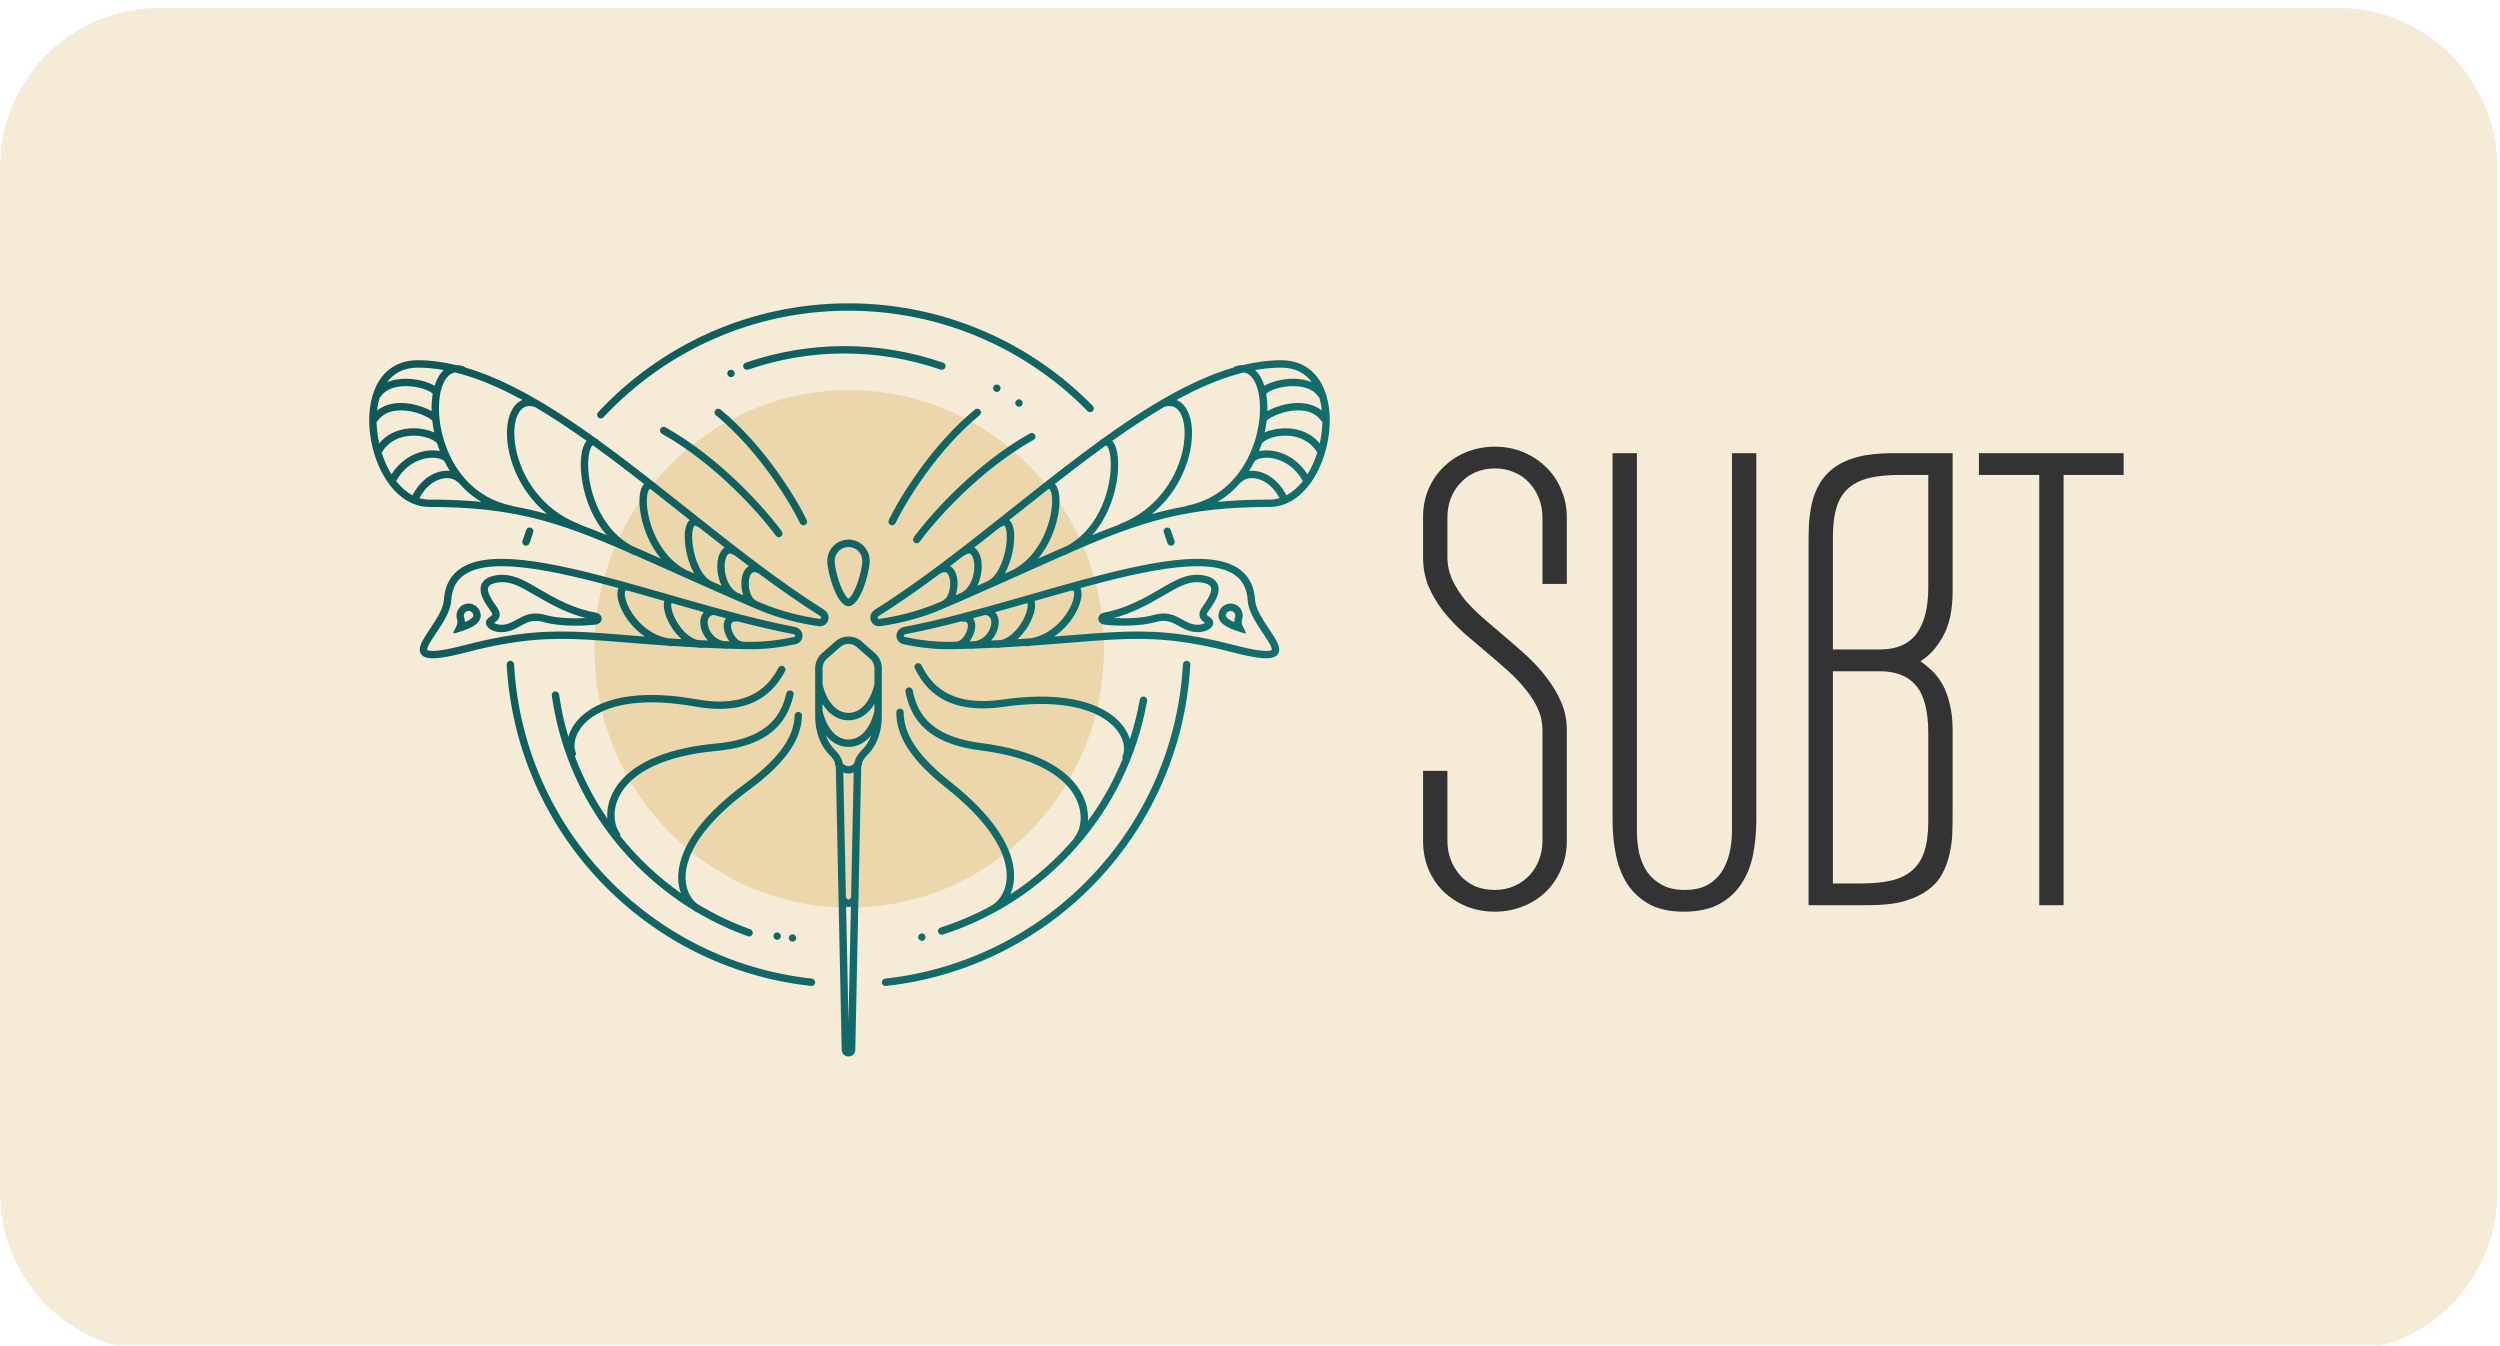 <svg width="314" height="169" viewBox="0 0 314 169" fill="none" xmlns="http://www.w3.org/2000/svg">
<g filter="url(#filter0_d_1465_17765)">
<path d="M0 20C0 8.954 8.954 0 20 0H293.662C304.708 0 313.662 8.954 313.662 20V148.789C313.662 159.835 304.708 168.789 293.662 168.789H20C8.954 168.789 0 159.835 0 148.789V20Z" fill="#F5EBD6"/>
<ellipse cx="106.661" cy="80.5" rx="32" ry="32.5" fill="#ECD7AC"/>
<path d="M104.915 79.574C105.863 78.742 107.281 78.742 108.228 79.574L109.902 81.045C110.445 81.522 110.757 82.209 110.757 82.932V84.906L110.792 84.914C110.781 84.963 110.768 85.013 110.757 85.061V88.165C110.757 88.195 110.755 88.224 110.754 88.253L110.792 88.262C110.778 88.324 110.761 88.386 110.747 88.448C110.745 88.504 110.745 88.56 110.748 88.616C110.754 88.744 110.757 88.872 110.757 89.002C110.757 91.014 110.032 92.79 108.928 93.845C108.651 94.11 108.416 94.426 108.282 94.776C108.294 94.838 108.293 94.903 108.278 94.968C108.255 95.064 108.218 95.152 108.175 95.235C108.171 95.272 108.167 95.309 108.166 95.347L107.824 111.701L107.86 111.71C107.85 111.753 107.834 111.795 107.821 111.838L107.426 130.856C107.416 131.321 107.036 131.693 106.571 131.693C106.106 131.693 105.726 131.321 105.717 130.856L105.32 111.837C105.307 111.794 105.293 111.752 105.283 111.71L105.317 111.701L104.977 95.347C104.977 95.31 104.97 95.273 104.967 95.236C104.923 95.153 104.887 95.064 104.864 94.968C104.849 94.903 104.848 94.837 104.86 94.775C104.727 94.425 104.491 94.109 104.214 93.844C103.11 92.789 102.386 91.014 102.386 89.002C102.386 88.872 102.389 88.744 102.395 88.616C102.398 88.561 102.397 88.505 102.395 88.45C102.381 88.388 102.364 88.325 102.35 88.262L102.388 88.253C102.387 88.224 102.386 88.195 102.386 88.165V85.064C102.375 85.014 102.361 84.964 102.35 84.914L102.386 84.906V82.932C102.386 82.209 102.698 81.522 103.241 81.045L104.915 79.574ZM106.872 112.865C106.778 112.889 106.678 112.904 106.571 112.904C106.464 112.904 106.363 112.89 106.269 112.865L106.571 127.347L106.872 112.865ZM64.102 81.995C64.35 81.995 64.555 82.193 64.568 82.44C65.702 103.047 81.665 119.701 101.967 121.911C102.204 121.937 102.386 122.137 102.386 122.376C102.386 122.65 102.148 122.865 101.876 122.835C81.118 120.58 64.795 103.55 63.641 82.481C63.627 82.217 63.838 81.995 64.102 81.995ZM149.041 81.995C149.305 81.995 149.516 82.218 149.502 82.481C148.348 103.551 132.025 120.58 111.267 122.835C110.995 122.865 110.757 122.65 110.757 122.376C110.757 122.137 110.939 121.937 111.177 121.911C131.478 119.701 147.441 103.047 148.575 82.44C148.589 82.193 148.793 81.995 149.041 81.995ZM99.116 116.609C99.225 116.378 99.502 116.28 99.733 116.389C99.965 116.498 100.064 116.775 99.955 117.007C99.845 117.238 99.568 117.337 99.337 117.228C99.105 117.118 99.007 116.841 99.116 116.609ZM115.787 116.239C116.043 116.239 116.25 116.447 116.25 116.703C116.25 116.959 116.043 117.167 115.787 117.167C115.531 117.167 115.323 116.959 115.323 116.703C115.323 116.447 115.531 116.239 115.787 116.239ZM97.187 116.378C97.297 116.146 97.574 116.048 97.805 116.157C98.037 116.267 98.135 116.543 98.026 116.774C97.917 117.006 97.639 117.105 97.408 116.995C97.177 116.885 97.078 116.609 97.187 116.378ZM97.781 82.871C97.903 82.646 98.185 82.563 98.41 82.686C98.635 82.808 98.718 83.09 98.596 83.314C97.967 84.469 96.992 85.924 95.222 86.912C93.448 87.903 90.936 88.392 87.3 87.743C80.742 86.573 76.74 87.503 74.525 88.966C72.301 90.435 71.883 92.409 72.307 93.502C72.375 93.676 72.329 93.865 72.207 93.991C73.252 96.77 74.623 99.393 76.277 101.811C76.187 100.561 76.505 99.097 77.486 97.697C79.211 95.237 82.933 93.032 89.941 92.385C93.469 92.059 95.519 91.039 96.758 89.856C97.998 88.672 98.48 87.273 98.772 86.066C98.833 85.818 99.084 85.665 99.333 85.726C99.581 85.786 99.734 86.036 99.674 86.285C99.365 87.559 98.828 89.163 97.398 90.527C95.967 91.894 93.698 92.969 90.027 93.309C83.155 93.944 79.749 96.083 78.245 98.23C76.735 100.384 77.086 102.602 77.814 103.599C77.899 103.715 77.919 103.858 77.885 103.987C80.072 106.73 82.644 109.155 85.521 111.182C85.181 110.25 85.064 109.111 85.319 107.808C85.873 104.983 88.159 101.422 93.594 97.418C98.24 93.996 99.722 91.311 99.807 88.86C99.816 88.605 100.032 88.404 100.288 88.413C100.543 88.422 100.744 88.637 100.735 88.893C100.635 91.765 98.877 94.68 94.145 98.165C88.798 102.104 86.719 105.486 86.229 107.986C85.797 110.192 86.591 111.737 87.518 112.494C89.623 113.78 91.868 114.862 94.228 115.711C94.311 115.741 94.385 115.792 94.44 115.86C94.741 116.23 94.383 116.753 93.934 116.592C91.702 115.79 89.57 114.785 87.558 113.6C87.506 113.59 87.454 113.574 87.406 113.546C87.266 113.464 87.129 113.367 86.995 113.262C77.569 107.484 70.91 97.702 69.306 86.367C69.24 85.896 69.823 85.65 70.124 86.019C70.179 86.088 70.216 86.171 70.228 86.258C70.485 88.065 70.874 89.831 71.385 91.547C71.711 90.375 72.558 89.153 74.013 88.191C76.503 86.547 80.779 85.637 87.464 86.83C90.944 87.451 93.226 86.964 94.77 86.102C96.319 85.237 97.189 83.959 97.781 82.871ZM115.115 82.34C115.344 82.225 115.622 82.318 115.737 82.547C116.291 83.654 117.116 84.962 118.634 85.88C120.147 86.795 122.411 87.361 125.911 86.861C132.632 85.901 136.914 86.933 139.387 88.632C140.752 89.569 141.572 90.723 141.916 91.837C142.439 90.234 142.856 88.582 143.157 86.891C143.172 86.804 143.211 86.722 143.268 86.656C143.582 86.298 144.157 86.563 144.074 87.031C141.617 100.904 131.588 112.162 118.411 116.382C117.957 116.527 117.618 115.993 117.931 115.634C117.989 115.568 118.065 115.519 118.148 115.492C120.334 114.791 122.429 113.89 124.416 112.813C124.445 112.785 124.478 112.758 124.516 112.737C125.606 112.147 126.749 110.537 126.368 108.04C125.985 105.529 124.047 102.08 118.84 97.958C114.232 94.311 112.576 91.337 112.576 88.463C112.576 88.207 112.784 87.999 113.04 87.999C113.296 87.999 113.504 88.207 113.504 88.463C113.504 90.915 114.892 93.65 119.416 97.231C124.709 101.422 126.851 105.058 127.285 107.899C127.49 109.244 127.308 110.401 126.907 111.331C129.917 109.378 132.626 106.999 134.944 104.276C134.954 104.196 134.984 104.117 135.038 104.049C135.798 103.081 136.214 100.854 134.76 98.621C133.314 96.399 129.969 94.12 123.125 93.247C119.468 92.781 117.237 91.627 115.854 90.212C114.473 88.799 113.991 87.178 113.727 85.894C113.676 85.643 113.837 85.397 114.088 85.346C114.338 85.294 114.584 85.456 114.635 85.707C114.886 86.923 115.319 88.338 116.517 89.564C117.714 90.789 119.728 91.879 123.242 92.327C130.225 93.218 133.884 95.574 135.538 98.115C136.434 99.492 136.726 100.908 136.642 102.124C138.396 99.725 139.868 97.106 141.007 94.316C140.957 94.203 140.952 94.072 141.005 93.949C141.462 92.883 141.084 90.921 138.863 89.397C136.654 87.879 132.638 86.837 126.042 87.779C122.385 88.302 119.892 87.726 118.153 86.674C116.419 85.624 115.496 84.137 114.908 82.962C114.793 82.733 114.886 82.454 115.115 82.34ZM107.223 96.022C107.006 96.108 106.778 96.162 106.571 96.162C106.364 96.162 106.135 96.109 105.918 96.022L106.244 111.675C106.282 111.766 106.327 111.835 106.373 111.883C106.439 111.952 106.502 111.977 106.571 111.977C106.64 111.977 106.704 111.952 106.77 111.883C106.816 111.835 106.859 111.766 106.897 111.676L107.223 96.022ZM109.43 91.338C108.708 92.241 107.749 92.814 106.571 92.814C105.394 92.814 104.435 92.242 103.713 91.339C103.989 92.098 104.389 92.728 104.855 93.174C105.285 93.585 105.718 94.171 105.857 94.897C105.905 94.949 105.972 95.007 106.067 95.064C106.262 95.182 106.466 95.235 106.571 95.235C106.676 95.235 106.88 95.182 107.075 95.064C107.17 95.007 107.237 94.948 107.285 94.897C107.425 94.171 107.858 93.585 108.288 93.174C108.754 92.728 109.154 92.098 109.43 91.338ZM109.83 87.419C109.078 88.646 107.981 89.467 106.571 89.467C105.161 89.467 104.065 88.647 103.313 87.421V88.165C103.313 88.196 103.314 88.227 103.316 88.258C103.317 88.279 103.317 88.302 103.318 88.325C103.855 90.534 105.077 91.887 106.571 91.887C108.065 91.887 109.288 90.533 109.824 88.323C109.825 88.3 109.826 88.279 109.827 88.258C109.829 88.227 109.83 88.196 109.83 88.165V87.419ZM107.617 80.272C107.019 79.747 106.124 79.747 105.526 80.272L103.852 81.741C103.51 82.042 103.313 82.476 103.313 82.932V84.953C103.847 87.177 105.072 88.54 106.571 88.54C108.071 88.54 109.297 87.176 109.83 84.951V82.932C109.83 82.476 109.633 82.042 109.291 81.741L107.617 80.272ZM60.78 69.347C63.618 68.907 67.468 69.44 71.769 70.406C75.584 71.263 79.808 72.475 84.078 73.699C84.639 73.86 85.2 74.021 85.761 74.182C90.607 75.567 95.451 76.911 99.806 77.736C100.391 77.847 100.765 78.294 100.795 78.797C100.825 79.313 100.484 79.793 99.885 79.922C98.233 80.278 96.082 80.588 93.805 80.54C92.997 80.523 92.216 80.502 91.462 80.478C91.435 80.483 91.408 80.488 91.38 80.488C91.188 80.493 91.003 80.48 90.825 80.454C89.968 80.424 89.146 80.39 88.354 80.353C88.311 80.367 88.266 80.378 88.219 80.379C87.985 80.384 87.757 80.359 87.535 80.314C86.482 80.26 85.485 80.2 84.538 80.139C84.47 80.166 84.396 80.18 84.319 80.172C84.123 80.151 83.93 80.122 83.742 80.087C81.906 79.961 80.258 79.828 78.743 79.704C76.927 79.556 75.3 79.424 73.764 79.34C68.968 79.077 64.964 79.275 58.612 80.922C57.32 81.257 56.299 81.474 55.505 81.588C54.721 81.7 54.114 81.719 53.674 81.624C53.449 81.576 53.238 81.492 53.068 81.35C52.889 81.2 52.781 81.005 52.74 80.789C52.666 80.398 52.821 79.98 52.996 79.625C53.181 79.248 53.45 78.829 53.734 78.4C53.815 78.279 53.896 78.156 53.979 78.032C54.195 77.71 54.416 77.381 54.63 77.041C55.229 76.087 55.697 75.161 55.749 74.355C55.845 72.864 56.358 71.707 57.253 70.869C58.138 70.04 59.354 69.568 60.78 69.347ZM141.618 70.406C145.92 69.44 149.77 68.906 152.608 69.347C154.035 69.568 155.25 70.04 156.135 70.869C157.031 71.707 157.543 72.864 157.639 74.355C157.691 75.161 158.159 76.087 158.759 77.041C158.972 77.381 159.193 77.71 159.409 78.032C159.492 78.156 159.573 78.279 159.654 78.4C159.939 78.829 160.207 79.248 160.392 79.625C160.567 79.98 160.722 80.398 160.648 80.789C160.607 81.005 160.499 81.2 160.32 81.35C160.15 81.492 159.938 81.576 159.714 81.624C159.273 81.719 158.667 81.7 157.884 81.588C157.089 81.474 156.068 81.257 154.776 80.922C148.424 79.275 144.42 79.077 139.624 79.34C138.088 79.424 136.461 79.556 134.645 79.704C133.13 79.828 131.482 79.96 129.646 80.086C129.457 80.121 129.265 80.151 129.068 80.172C128.991 80.18 128.917 80.166 128.849 80.139C127.902 80.2 126.906 80.26 125.852 80.314C125.63 80.359 125.402 80.384 125.169 80.379C125.121 80.378 125.076 80.367 125.033 80.353C124.241 80.39 123.418 80.424 122.56 80.454C122.383 80.48 122.199 80.493 122.008 80.488C121.979 80.488 121.952 80.483 121.925 80.478C121.17 80.502 120.39 80.523 119.583 80.54C117.306 80.588 115.155 80.278 113.504 79.922C112.904 79.793 112.564 79.313 112.594 78.797C112.623 78.294 112.997 77.847 113.582 77.736C117.937 76.911 122.781 75.567 127.627 74.182C128.188 74.021 128.75 73.86 129.31 73.699C133.58 72.475 137.804 71.263 141.618 70.406ZM71.566 71.311C67.27 70.345 63.572 69.852 60.922 70.263C59.604 70.467 58.589 70.889 57.886 71.547C57.193 72.196 56.758 73.116 56.675 74.415C56.606 75.478 56.014 76.581 55.415 77.535C55.193 77.887 54.961 78.234 54.743 78.56C54.662 78.681 54.582 78.799 54.507 78.913C54.221 79.343 53.984 79.717 53.828 80.034C53.661 80.373 53.638 80.548 53.651 80.616C53.654 80.629 53.655 80.631 53.664 80.639C53.681 80.653 53.736 80.689 53.869 80.718C54.143 80.777 54.615 80.779 55.373 80.67C56.119 80.563 57.103 80.354 58.379 80.023C64.832 78.35 68.932 78.146 73.815 78.414C75.389 78.5 77.035 78.634 78.862 78.783C79.547 78.839 80.257 78.894 80.999 78.952C79.811 78.154 78.912 77.084 78.335 76.066C77.823 75.164 77.531 74.245 77.546 73.54C77.551 73.31 77.591 73.071 77.69 72.858C75.571 72.279 73.514 71.748 71.566 71.311ZM152.467 70.263C149.816 69.852 146.118 70.345 141.822 71.311C139.874 71.748 137.817 72.279 135.697 72.858C135.797 73.071 135.838 73.31 135.843 73.54C135.858 74.245 135.564 75.164 135.052 76.066C134.475 77.084 133.577 78.154 132.388 78.952C133.13 78.894 133.84 78.839 134.525 78.783C136.353 78.634 137.999 78.5 139.573 78.414C144.456 78.146 148.556 78.35 155.009 80.023C156.284 80.354 157.269 80.563 158.015 80.67C158.773 80.778 159.244 80.777 159.518 80.718C159.651 80.689 159.707 80.653 159.724 80.639C159.733 80.631 159.735 80.629 159.737 80.616C159.75 80.548 159.727 80.373 159.56 80.034C159.404 79.717 159.167 79.343 158.882 78.913C158.806 78.799 158.726 78.681 158.645 78.56C158.427 78.234 158.195 77.887 157.973 77.535C157.374 76.581 156.782 75.478 156.714 74.415C156.63 73.116 156.195 72.196 155.502 71.547C154.799 70.889 153.784 70.467 152.467 70.263ZM92.648 77.043C92.585 77.067 92.516 77.081 92.444 77.075C92.234 77.059 92.106 77.09 92.032 77.125C91.963 77.158 91.918 77.204 91.885 77.269C91.808 77.42 91.788 77.703 91.896 78.084C92 78.45 92.202 78.829 92.449 79.114C92.704 79.41 92.953 79.544 93.136 79.559C93.189 79.563 93.238 79.578 93.284 79.598C93.463 79.602 93.643 79.608 93.825 79.612C96.01 79.659 98.086 79.361 99.689 79.016C99.786 78.995 99.827 78.957 99.844 78.936C99.861 78.913 99.871 78.884 99.869 78.851C99.866 78.793 99.822 78.683 99.633 78.647C97.406 78.225 95.055 77.669 92.648 77.043ZM120.739 77.043C118.333 77.668 115.982 78.225 113.755 78.647C113.567 78.683 113.523 78.793 113.519 78.851C113.517 78.884 113.527 78.913 113.545 78.936C113.561 78.956 113.601 78.995 113.698 79.016C115.301 79.361 117.378 79.659 119.563 79.612C119.744 79.609 119.924 79.602 120.102 79.598C120.148 79.577 120.199 79.563 120.252 79.559C120.435 79.544 120.683 79.409 120.938 79.114C121.185 78.829 121.387 78.45 121.491 78.084C121.599 77.703 121.58 77.42 121.503 77.269C121.47 77.204 121.425 77.158 121.356 77.125C121.282 77.09 121.153 77.059 120.943 77.075C120.871 77.081 120.802 77.068 120.739 77.043ZM89.602 76.225C89.573 76.239 89.542 76.252 89.508 76.26C89.184 76.338 89.007 76.534 88.927 76.809C88.841 77.107 88.868 77.516 89.04 77.949C89.338 78.702 90.01 79.38 90.925 79.529C91.152 79.537 91.381 79.546 91.613 79.554C91.34 79.193 91.126 78.763 91.005 78.338C90.869 77.86 90.828 77.302 91.059 76.848C91.094 76.78 91.133 76.715 91.179 76.654C90.655 76.514 90.13 76.37 89.602 76.225ZM123.784 76.225C123.257 76.37 122.731 76.514 122.207 76.654C122.253 76.715 122.294 76.779 122.329 76.848C122.56 77.302 122.519 77.86 122.384 78.338C122.263 78.763 122.048 79.193 121.774 79.554C122.006 79.546 122.235 79.537 122.462 79.529C123.376 79.38 124.05 78.702 124.348 77.949C124.52 77.516 124.547 77.107 124.46 76.809C124.38 76.534 124.203 76.338 123.879 76.26C123.845 76.252 123.814 76.239 123.784 76.225ZM84.333 74.736C84.317 74.791 84.304 74.866 84.302 74.967C84.297 75.143 84.324 75.367 84.389 75.627C84.521 76.147 84.791 76.763 85.172 77.351C85.828 78.365 86.723 79.172 87.658 79.391C88.07 79.412 88.492 79.431 88.923 79.45C88.592 79.102 88.34 78.7 88.177 78.291C87.952 77.722 87.877 77.096 88.037 76.549C88.109 76.302 88.23 76.079 88.396 75.889C87.434 75.62 86.469 75.348 85.507 75.073C85.115 74.961 84.724 74.848 84.333 74.736ZM127.882 75.073C126.918 75.349 125.952 75.619 124.99 75.889C125.156 76.079 125.278 76.302 125.35 76.549C125.51 77.096 125.435 77.722 125.21 78.291C125.048 78.7 124.795 79.102 124.465 79.45C124.895 79.431 125.317 79.412 125.729 79.391C126.665 79.172 127.56 78.365 128.217 77.351C128.597 76.763 128.868 76.147 128.999 75.627C129.064 75.367 129.092 75.143 129.087 74.967C129.084 74.866 129.07 74.791 129.054 74.736C128.664 74.848 128.273 74.961 127.882 75.073ZM78.769 73.188C78.601 73.153 78.565 73.197 78.561 73.201C78.537 73.226 78.478 73.322 78.473 73.561C78.463 74.032 78.672 74.781 79.141 75.608C80.005 77.131 81.635 78.728 83.868 79.166C84.426 79.204 85.002 79.241 85.597 79.277C85.126 78.856 84.718 78.357 84.393 77.855C83.967 77.195 83.65 76.488 83.49 75.855C83.41 75.538 83.366 75.226 83.374 74.941C83.378 74.788 83.398 74.631 83.441 74.481C81.911 74.042 80.392 73.608 78.9 73.192C78.857 73.196 78.813 73.197 78.769 73.188ZM134.618 73.188C134.574 73.197 134.53 73.196 134.487 73.192C132.994 73.608 131.475 74.043 129.945 74.481C129.988 74.631 130.009 74.788 130.013 74.941C130.021 75.226 129.978 75.538 129.898 75.855C129.739 76.488 129.421 77.195 128.995 77.855C128.67 78.357 128.262 78.856 127.79 79.277C128.385 79.241 128.961 79.204 129.519 79.166C131.752 78.728 133.382 77.131 134.246 75.608C134.715 74.781 134.925 74.032 134.915 73.561C134.91 73.322 134.851 73.226 134.827 73.201C134.823 73.197 134.786 73.153 134.618 73.188ZM58.35 74.89C59.144 74.611 60.013 75.029 60.291 75.822C60.768 77.183 59.203 77.87 58.073 78.244C57.997 78.269 57.922 78.293 57.85 78.315C57.751 78.347 57.656 78.376 57.569 78.402C57.424 78.447 57.298 78.484 57.204 78.518C56.837 78.646 56.915 78.465 57.077 78.154C57.087 78.135 57.097 78.115 57.108 78.095C57.172 77.972 57.246 77.833 57.308 77.686C57.336 77.621 57.362 77.554 57.385 77.487C57.458 77.264 57.489 77.034 57.418 76.83C57.139 76.037 57.557 75.168 58.35 74.89ZM153.125 75.822C153.403 75.029 154.271 74.612 155.064 74.89C155.857 75.168 156.275 76.037 155.997 76.83C155.925 77.034 155.957 77.264 156.031 77.487C156.053 77.554 156.079 77.621 156.107 77.686C156.17 77.833 156.243 77.972 156.307 78.095C156.318 78.115 156.329 78.135 156.339 78.154C156.5 78.465 156.578 78.646 156.212 78.518C156.117 78.484 155.992 78.447 155.846 78.402C155.759 78.376 155.665 78.347 155.565 78.315C155.494 78.293 155.419 78.269 155.343 78.244C154.212 77.87 152.647 77.183 153.125 75.822ZM62.245 71.266C63.725 71.001 64.968 71.465 66.278 72.164C66.741 72.411 67.206 72.683 67.695 72.97C68.623 73.513 69.64 74.107 70.901 74.684C72.652 75.484 73.87 75.765 74.733 75.923C74.936 75.96 75.127 76.031 75.279 76.147C75.429 76.262 75.577 76.453 75.578 76.71C75.579 76.974 75.424 77.168 75.26 77.28C75.1 77.391 74.901 77.447 74.696 77.469C72.927 77.655 70.071 77.659 68.348 77.151C67.314 76.846 66.647 76.996 66.054 77.263C65.819 77.369 65.603 77.49 65.367 77.621C65.283 77.668 65.196 77.717 65.105 77.767C64.772 77.948 64.403 78.133 63.976 78.256C63.122 78.501 62.346 78.406 61.811 78.162C61.552 78.044 61.309 77.871 61.165 77.644C61.09 77.528 61.029 77.378 61.032 77.205C61.035 77.024 61.108 76.86 61.226 76.732C61.34 76.611 61.484 76.508 61.582 76.438C61.596 76.427 61.61 76.418 61.622 76.409C61.74 76.323 61.793 76.275 61.82 76.236L61.834 76.209C61.836 76.198 61.836 76.182 61.832 76.157C61.819 76.082 61.766 75.932 61.586 75.681C61.386 75.403 61.131 75.047 60.908 74.664C60.688 74.286 60.48 73.851 60.395 73.414C60.309 72.969 60.344 72.475 60.675 72.055C60.995 71.647 61.528 71.394 62.245 71.266ZM147.136 72.164C148.446 71.465 149.69 71.001 151.17 71.266C151.886 71.394 152.42 71.647 152.74 72.055C153.071 72.475 153.105 72.969 153.019 73.414C152.935 73.851 152.727 74.286 152.507 74.664C152.284 75.046 152.029 75.403 151.83 75.681C151.649 75.932 151.595 76.082 151.583 76.157C151.575 76.207 151.583 76.22 151.594 76.234L151.594 76.235C151.621 76.274 151.674 76.322 151.793 76.408C151.805 76.417 151.818 76.427 151.833 76.438C151.931 76.508 152.075 76.611 152.188 76.732C152.307 76.86 152.38 77.024 152.383 77.205C152.385 77.378 152.325 77.528 152.251 77.644C152.106 77.871 151.863 78.043 151.603 78.161C151.069 78.405 150.292 78.501 149.438 78.256C149.012 78.133 148.642 77.947 148.309 77.766C148.219 77.716 148.132 77.668 148.048 77.621C147.812 77.49 147.595 77.369 147.36 77.263C146.768 76.996 146.101 76.846 145.066 77.151C143.351 77.657 140.566 77.655 138.826 77.472C138.621 77.45 138.422 77.392 138.26 77.28C138.096 77.166 137.945 76.971 137.945 76.709C137.946 76.454 138.09 76.263 138.24 76.145C138.391 76.028 138.582 75.955 138.785 75.916C139.614 75.757 140.789 75.472 142.514 74.684C143.775 74.107 144.792 73.513 145.72 72.97C146.21 72.683 146.674 72.411 147.136 72.164ZM52.472 44.245C54.057 44.245 55.666 44.463 57.298 44.857C57.609 44.855 57.935 44.912 58.27 45.031C58.348 45.059 58.411 45.107 58.462 45.165C60.474 45.752 62.517 46.598 64.581 47.64C67.955 49.343 71.402 51.583 74.894 54.097C74.97 54.13 75.044 54.168 75.113 54.214C75.168 54.251 75.212 54.297 75.246 54.35C75.93 54.845 76.617 55.348 77.303 55.862C78.959 57.101 80.62 58.388 82.286 59.696C82.305 59.708 82.324 59.718 82.343 59.73C82.377 59.754 82.406 59.782 82.432 59.812C83.709 60.815 84.99 61.83 86.27 62.847C92.01 67.405 97.778 71.987 103.489 75.572C103.991 75.887 104.175 76.436 104.022 76.913C103.866 77.402 103.382 77.731 102.779 77.644C100.736 77.353 97.969 76.751 95.219 75.574C94.32 75.189 93.45 74.812 92.607 74.445C92.597 74.442 92.586 74.441 92.576 74.438C92.454 74.392 92.338 74.339 92.226 74.281C89.308 73.009 86.721 71.847 84.376 70.795C82.747 70.064 81.234 69.386 79.808 68.759C79.743 68.76 79.676 68.748 79.612 68.72C79.362 68.607 79.12 68.486 78.886 68.357C69.958 64.469 64.31 62.675 53.928 62.675C53.208 62.675 52.532 62.529 51.902 62.273C51.881 62.267 51.859 62.261 51.838 62.252C51.827 62.247 51.817 62.239 51.806 62.233C50.642 61.734 49.643 60.847 48.84 59.751C47.583 58.036 46.762 55.77 46.48 53.518C46.199 51.27 46.446 48.976 47.389 47.224C48.349 45.442 50.02 44.245 52.472 44.245ZM160.916 44.245C163.368 44.245 165.039 45.443 165.999 47.224C166.943 48.976 167.19 51.27 166.908 53.518C166.626 55.77 165.806 58.036 164.549 59.751C163.745 60.847 162.746 61.734 161.582 62.233C161.571 62.239 161.562 62.247 161.551 62.252C161.529 62.261 161.507 62.266 161.485 62.273C160.855 62.529 160.18 62.675 159.46 62.675C149.078 62.675 143.43 64.468 134.502 68.356C134.268 68.485 134.027 68.607 133.777 68.72C133.713 68.749 133.645 68.76 133.579 68.759C132.153 69.386 130.641 70.064 129.012 70.795C126.667 71.847 124.08 73.009 121.161 74.281C121.049 74.339 120.934 74.392 120.812 74.438C120.802 74.441 120.791 74.442 120.78 74.445C119.937 74.812 119.068 75.189 118.169 75.574C115.419 76.751 112.651 77.353 110.608 77.644C110.005 77.731 109.522 77.401 109.366 76.913C109.213 76.436 109.397 75.887 109.898 75.572C115.609 71.987 121.378 67.405 127.118 62.847C128.398 61.83 129.678 60.815 130.955 59.812C130.981 59.782 131.011 59.754 131.046 59.73C131.064 59.718 131.083 59.708 131.101 59.696C132.767 58.388 134.428 57.101 136.084 55.862C136.771 55.348 137.458 54.844 138.142 54.349C138.176 54.297 138.22 54.25 138.275 54.214C138.343 54.168 138.416 54.13 138.49 54.098C141.983 51.583 145.433 49.343 148.807 47.64C150.871 46.598 152.912 45.752 154.925 45.165C154.975 45.107 155.04 45.059 155.118 45.031C155.453 44.912 155.778 44.855 156.09 44.857C157.721 44.462 159.331 44.245 160.916 44.245ZM65.842 72.982C64.59 72.314 63.577 71.97 62.408 72.179C61.8 72.287 61.525 72.474 61.404 72.628C61.293 72.769 61.252 72.96 61.306 73.238C61.362 73.525 61.51 73.854 61.71 74.197C61.907 74.537 62.138 74.86 62.339 75.14C62.558 75.445 62.701 75.731 62.747 76.006C62.796 76.304 62.725 76.559 62.583 76.765C62.456 76.947 62.282 77.076 62.168 77.159C62.15 77.172 62.133 77.184 62.117 77.195C62.094 77.212 62.073 77.226 62.054 77.24C62.091 77.264 62.138 77.291 62.196 77.317C62.518 77.464 63.067 77.552 63.721 77.364C64.047 77.27 64.345 77.124 64.661 76.952C64.734 76.912 64.81 76.87 64.888 76.826C65.132 76.689 65.399 76.542 65.674 76.418C66.443 76.071 67.338 75.886 68.611 76.262C69.88 76.636 71.93 76.71 73.582 76.625C72.778 76.425 71.773 76.103 70.515 75.527C69.219 74.934 68.114 74.29 67.16 73.732C66.685 73.455 66.247 73.199 65.842 72.982ZM151.007 72.179C149.838 71.97 148.825 72.314 147.574 72.982C147.168 73.199 146.73 73.455 146.255 73.732C145.301 74.29 144.196 74.934 142.899 75.527C141.644 76.101 140.658 76.423 139.875 76.623C141.5 76.711 143.529 76.638 144.804 76.262C146.077 75.886 146.973 76.071 147.742 76.418C148.016 76.542 148.282 76.689 148.527 76.826C148.605 76.87 148.681 76.912 148.754 76.952C149.07 77.124 149.368 77.27 149.695 77.364C150.349 77.552 150.897 77.464 151.219 77.317C151.277 77.291 151.324 77.264 151.36 77.24C151.341 77.226 151.32 77.212 151.298 77.195C151.282 77.184 151.265 77.172 151.248 77.159C151.133 77.076 150.959 76.947 150.833 76.765C150.69 76.559 150.618 76.304 150.668 76.006C150.713 75.731 150.856 75.445 151.076 75.14C151.277 74.86 151.507 74.537 151.705 74.197C151.905 73.854 152.054 73.524 152.109 73.237C152.163 72.959 152.121 72.769 152.01 72.628C151.889 72.474 151.614 72.287 151.007 72.179ZM59.416 76.129C59.307 75.819 58.967 75.656 58.657 75.765C58.347 75.874 58.185 76.213 58.294 76.522C58.369 76.737 58.391 76.949 58.385 77.143C58.536 77.079 58.686 77.008 58.833 76.927C59.147 76.753 59.322 76.592 59.4 76.469C59.448 76.393 59.48 76.311 59.416 76.129ZM154.758 75.765C154.448 75.656 154.109 75.819 154 76.129C153.936 76.311 153.968 76.393 154.015 76.469C154.093 76.592 154.268 76.753 154.583 76.927C154.729 77.007 154.879 77.079 155.03 77.143C155.023 76.949 155.046 76.737 155.122 76.522C155.23 76.213 155.067 75.873 154.758 75.765ZM94.688 70.862C94.585 70.87 94.501 70.91 94.424 70.982C94.248 71.147 94.1 71.498 94.056 71.999C94.014 72.483 94.079 73.025 94.235 73.478C94.397 73.947 94.626 74.239 94.848 74.351C94.907 74.38 94.955 74.42 94.995 74.467C95.19 74.551 95.386 74.637 95.584 74.722C98.237 75.857 100.922 76.442 102.911 76.727C103.007 76.74 103.058 76.719 103.082 76.704C103.108 76.688 103.128 76.663 103.138 76.63C103.157 76.573 103.154 76.456 102.997 76.357C100.44 74.752 97.865 72.944 95.287 71.027C95.256 71.019 95.224 71.009 95.194 70.994C94.963 70.878 94.798 70.854 94.688 70.862ZM118.7 70.862C118.59 70.854 118.425 70.878 118.193 70.994C118.163 71.009 118.132 71.019 118.1 71.027C115.522 72.944 112.948 74.753 110.391 76.357C110.234 76.456 110.231 76.573 110.249 76.63C110.259 76.663 110.279 76.688 110.305 76.704C110.329 76.719 110.381 76.74 110.477 76.727C112.467 76.442 115.15 75.857 117.803 74.722C118.001 74.637 118.197 74.55 118.391 74.467C118.431 74.419 118.481 74.38 118.54 74.351C118.762 74.239 118.991 73.947 119.153 73.478C119.31 73.025 119.374 72.483 119.332 71.999C119.288 71.498 119.14 71.147 118.965 70.982C118.887 70.909 118.803 70.871 118.7 70.862ZM106.571 66.774C108.042 66.774 109.235 67.968 109.235 69.439C109.235 70.91 108.042 75.145 106.571 75.145C105.1 75.145 103.908 70.91 103.908 69.439C103.908 67.968 105.1 66.775 106.571 66.774ZM106.571 67.702C105.612 67.702 104.836 68.48 104.836 69.439C104.836 70.02 105.095 71.328 105.552 72.508C105.778 73.091 106.029 73.578 106.274 73.9C106.424 74.098 106.524 74.174 106.571 74.203C106.617 74.174 106.719 74.098 106.869 73.9C107.114 73.578 107.365 73.091 107.591 72.508C108.048 71.328 108.307 70.02 108.307 69.439C108.307 68.48 107.53 67.702 106.571 67.702ZM91.642 68.519C91.565 68.526 91.479 68.566 91.385 68.681C91.175 68.934 91.014 69.459 91.014 70.151C91.014 70.825 91.168 71.572 91.488 72.207C91.76 72.746 92.141 73.183 92.633 73.446C92.87 73.549 93.109 73.651 93.35 73.756C93.156 73.181 93.08 72.52 93.133 71.919C93.184 71.326 93.369 70.701 93.788 70.307C93.87 70.23 93.96 70.162 94.058 70.106C93.467 69.66 92.874 69.208 92.283 68.753C92.22 68.743 92.158 68.719 92.101 68.682C91.875 68.531 91.726 68.51 91.642 68.519ZM121.747 68.519C121.663 68.51 121.514 68.531 121.288 68.682C121.231 68.72 121.168 68.743 121.104 68.753C120.512 69.209 119.92 69.659 119.328 70.106C119.426 70.162 119.517 70.229 119.599 70.307C120.019 70.701 120.204 71.326 120.256 71.919C120.308 72.52 120.231 73.181 120.037 73.756C120.278 73.651 120.518 73.549 120.755 73.445C121.247 73.182 121.629 72.746 121.9 72.207C122.22 71.572 122.374 70.825 122.374 70.151C122.374 69.459 122.214 68.934 122.005 68.681C121.91 68.566 121.824 68.527 121.747 68.519ZM87.254 65.015C87.24 65.02 87.159 65.069 87.076 65.301C86.912 65.76 86.876 66.579 87.014 67.545C87.151 68.496 87.448 69.521 87.883 70.365C88.326 71.222 88.874 71.824 89.477 72.05C89.51 72.062 89.541 72.079 89.569 72.098C89.918 72.253 90.273 72.409 90.633 72.567C90.259 71.801 90.088 70.933 90.088 70.151C90.088 69.369 90.26 68.586 90.669 68.09C90.77 67.968 90.888 67.859 91.024 67.775C89.927 66.922 88.83 66.06 87.736 65.194C87.666 65.186 87.597 65.164 87.535 65.122C87.428 65.051 87.353 65.023 87.309 65.015C87.271 65.007 87.257 65.013 87.254 65.015ZM126.08 65.015C126.036 65.023 125.961 65.05 125.853 65.122C125.791 65.164 125.721 65.186 125.651 65.194C124.557 66.061 123.459 66.922 122.362 67.775C122.498 67.86 122.618 67.967 122.719 68.09C123.129 68.586 123.302 69.369 123.302 70.151C123.301 70.933 123.128 71.801 122.755 72.567C123.114 72.409 123.469 72.253 123.818 72.098C123.847 72.079 123.877 72.062 123.911 72.05C124.514 71.824 125.063 71.222 125.505 70.365C125.94 69.521 126.237 68.496 126.374 67.545C126.513 66.579 126.476 65.76 126.312 65.301C126.229 65.068 126.147 65.02 126.135 65.015H126.08ZM81.594 60.421C81.554 60.444 81.448 60.551 81.361 60.865C81.193 61.472 81.191 62.507 81.445 63.732C81.952 66.176 83.418 69.113 86.1 70.548C86.46 70.709 86.825 70.871 87.195 71.037C87.149 70.956 87.102 70.874 87.059 70.79C86.568 69.837 86.245 68.711 86.096 67.678C85.95 66.66 85.962 65.66 86.202 64.988C86.288 64.746 86.424 64.497 86.633 64.32C86.3 64.055 85.966 63.791 85.633 63.526C84.34 62.5 83.049 61.477 81.765 60.469C81.699 60.432 81.657 60.418 81.633 60.415C81.611 60.412 81.603 60.415 81.594 60.421ZM131.755 60.415C131.731 60.418 131.688 60.432 131.622 60.469C130.339 61.477 129.049 62.5 127.756 63.526C127.422 63.791 127.088 64.055 126.754 64.32C126.964 64.497 127.1 64.746 127.186 64.988C127.426 65.66 127.438 66.66 127.292 67.678C127.143 68.711 126.82 69.837 126.329 70.79C126.286 70.874 126.239 70.955 126.192 71.037C126.564 70.871 126.93 70.708 127.291 70.546C129.971 69.111 131.436 66.175 131.943 63.732C132.197 62.507 132.196 61.472 132.028 60.865C131.941 60.551 131.836 60.444 131.796 60.421C131.786 60.415 131.777 60.412 131.755 60.415ZM74.464 54.929C74.459 54.929 74.439 54.931 74.402 54.963C74.299 55.052 74.156 55.285 74.045 55.73C73.828 56.592 73.798 57.96 74.076 59.512C74.595 62.409 76.152 65.763 79.289 67.519C80.465 68.032 81.697 68.578 83.001 69.161C81.671 67.556 80.886 65.603 80.537 63.921C80.268 62.626 80.243 61.425 80.468 60.617C80.551 60.315 80.686 60.012 80.904 59.793C79.51 58.704 78.124 57.635 76.748 56.605C75.984 56.033 75.221 55.475 74.464 54.929ZM138.924 54.929C138.166 55.475 137.404 56.033 136.64 56.605C135.264 57.635 133.877 58.704 132.483 59.793C132.702 60.012 132.838 60.315 132.922 60.617C133.146 61.425 133.12 62.626 132.851 63.921C132.502 65.603 131.717 67.555 130.386 69.16C131.69 68.577 132.922 68.032 134.098 67.519C137.236 65.763 138.794 62.409 139.313 59.512C139.591 57.96 139.56 56.592 139.344 55.73C139.232 55.285 139.089 55.051 138.986 54.963C138.947 54.929 138.927 54.929 138.924 54.929ZM66.528 65.254C66.851 65.254 67.073 65.576 66.965 65.88C66.807 66.32 66.656 66.763 66.513 67.21C66.45 67.404 66.271 67.536 66.067 67.536C65.754 67.536 65.531 67.234 65.627 66.936C65.775 66.473 65.931 66.013 66.096 65.557C66.161 65.374 66.335 65.254 66.528 65.254ZM146.615 65.254C146.809 65.254 146.982 65.374 147.048 65.557C147.212 66.013 147.368 66.473 147.516 66.936C147.612 67.234 147.389 67.536 147.076 67.536C146.872 67.536 146.693 67.404 146.631 67.21C146.487 66.763 146.336 66.32 146.178 65.88C146.07 65.576 146.292 65.254 146.615 65.254ZM129.369 53.433C129.592 53.308 129.875 53.389 130 53.612C130.124 53.836 130.044 54.118 129.82 54.243C123.095 57.994 117.472 64.348 115.51 67.047C115.36 67.254 115.07 67.3 114.863 67.149C114.656 66.999 114.61 66.709 114.76 66.502C116.768 63.739 122.486 57.271 129.369 53.433ZM82.957 52.852C83.082 52.628 83.364 52.547 83.588 52.672C90.47 56.511 96.187 62.978 98.195 65.741C98.346 65.948 98.3 66.238 98.093 66.389C97.885 66.539 97.596 66.493 97.445 66.286C95.484 63.587 89.861 57.233 83.135 53.482C82.912 53.358 82.832 53.075 82.957 52.852ZM67.11 50.098C66.587 49.937 66.178 49.983 65.859 50.145C65.533 50.312 65.243 50.629 65.021 51.109C64.572 52.082 64.454 53.614 64.8 55.367C65.489 58.858 67.97 62.988 72.739 64.822C72.795 64.844 72.845 64.876 72.886 64.914C73.966 65.308 75.068 65.741 76.212 66.211C74.483 64.271 73.547 61.819 73.163 59.675C72.87 58.04 72.886 56.531 73.145 55.503C73.256 55.063 73.425 54.651 73.684 54.368C71.482 52.804 69.307 51.362 67.165 50.108C67.147 50.105 67.128 50.103 67.11 50.098ZM147.529 50.145C147.21 49.983 146.802 49.937 146.279 50.098C146.261 50.103 146.241 50.105 146.222 50.108C144.08 51.363 141.904 52.803 139.702 54.367C139.962 54.65 140.132 55.062 140.243 55.503C140.502 56.531 140.518 58.04 140.225 59.675C139.841 61.82 138.905 64.271 137.176 66.211C138.319 65.741 139.421 65.308 140.501 64.914C140.543 64.875 140.593 64.844 140.649 64.822C145.418 62.988 147.9 58.858 148.589 55.367C148.935 53.614 148.816 52.082 148.367 51.109C148.145 50.629 147.855 50.312 147.529 50.145ZM89.852 50.501C90.015 50.303 90.307 50.274 90.505 50.437C95.967 54.915 99.99 61.548 101.326 64.315C101.437 64.546 101.341 64.823 101.11 64.935C100.88 65.046 100.602 64.949 100.491 64.719C99.189 62.023 95.239 55.518 89.917 51.154C89.719 50.992 89.69 50.699 89.852 50.501ZM122.451 50.437C122.649 50.274 122.942 50.303 123.104 50.501C123.267 50.699 123.238 50.992 123.04 51.154C117.718 55.518 113.768 62.022 112.466 64.719C112.354 64.949 112.077 65.046 111.846 64.935C111.616 64.823 111.518 64.546 111.63 64.315C112.966 61.548 116.989 54.915 122.451 50.437ZM57.206 45.789C56.986 45.807 56.791 45.874 56.615 45.978C56.242 46.201 55.903 46.625 55.64 47.257C55.114 48.523 54.966 50.46 55.337 52.569C55.556 53.814 55.951 55.096 56.54 56.312L56.598 56.385C56.637 56.443 56.659 56.507 56.669 56.573C58.095 59.367 60.565 61.77 64.293 62.516C64.353 62.528 64.408 62.551 64.457 62.583C65.921 62.847 67.329 63.175 68.728 63.567C65.968 61.33 64.424 58.257 63.889 55.547C63.522 53.686 63.618 51.936 64.179 50.721C64.463 50.108 64.877 49.604 65.438 49.318C65.499 49.288 65.561 49.261 65.623 49.236C65.134 48.969 64.648 48.713 64.163 48.468C61.785 47.267 59.463 46.348 57.206 45.789ZM156.18 45.788C153.924 46.347 151.603 47.267 149.225 48.468C148.74 48.713 148.253 48.968 147.764 49.235C147.827 49.261 147.889 49.288 147.95 49.318C148.511 49.604 148.926 50.108 149.209 50.721C149.77 51.936 149.866 53.686 149.499 55.547C148.964 58.257 147.42 61.33 144.66 63.567C146.06 63.175 147.468 62.847 148.931 62.583C148.98 62.551 149.035 62.528 149.095 62.516C152.824 61.77 155.292 59.365 156.719 56.571C156.732 56.478 156.774 56.388 156.845 56.315C157.435 55.098 157.832 53.816 158.052 52.569C158.422 50.46 158.273 48.523 157.747 47.257C157.484 46.625 157.145 46.201 156.772 45.978C156.596 45.874 156.4 45.805 156.18 45.788ZM57.406 59.493C56.997 59.084 56.155 58.882 55.175 59.223C54.311 59.523 53.373 60.245 52.672 61.563C53.075 61.684 53.495 61.747 53.928 61.747C56.317 61.747 58.463 61.843 60.458 62.035C59.335 61.369 58.378 60.537 57.577 59.6C57.515 59.577 57.456 59.543 57.406 59.493ZM158.213 59.223C157.232 58.882 156.391 59.084 155.982 59.493C155.932 59.543 155.873 59.577 155.81 59.6C155.009 60.537 154.052 61.369 152.929 62.035C154.924 61.843 157.071 61.747 159.46 61.747C159.893 61.747 160.312 61.683 160.716 61.563C160.015 60.245 159.076 59.523 158.213 59.223ZM54.856 56.529C54.377 56.456 53.799 56.48 53.189 56.639C51.973 56.954 50.654 57.794 49.768 59.39C49.763 59.399 49.755 59.406 49.75 59.415C50.355 60.19 51.046 60.806 51.809 61.21C52.611 59.658 53.741 58.739 54.87 58.347C55.422 58.155 55.983 58.089 56.5 58.143C56.24 57.734 56.003 57.314 55.79 56.887C55.587 56.728 55.272 56.593 54.856 56.529ZM160.199 56.639C159.589 56.48 159.01 56.455 158.531 56.529C158.115 56.593 157.801 56.727 157.597 56.886C157.384 57.313 157.148 57.734 156.887 58.143C157.404 58.089 157.965 58.155 158.517 58.347C159.646 58.739 160.776 59.658 161.578 61.21C162.342 60.806 163.033 60.19 163.637 59.415C163.632 59.407 163.625 59.399 163.62 59.39C162.734 57.794 161.415 56.954 160.199 56.639ZM51.58 53.73C50.208 53.815 48.798 54.396 47.935 55.849C48.245 56.831 48.662 57.761 49.17 58.581C50.18 56.979 51.606 56.092 52.956 55.741C53.677 55.554 54.383 55.518 54.998 55.613C55.081 55.626 55.163 55.641 55.244 55.659C55.112 55.322 54.995 54.983 54.889 54.644C54.836 54.621 54.785 54.589 54.742 54.546C54.534 54.338 54.118 54.106 53.539 53.938C52.97 53.774 52.286 53.685 51.58 53.73ZM161.808 53.73C161.102 53.685 160.418 53.774 159.849 53.938C159.27 54.106 158.854 54.338 158.646 54.546C158.602 54.59 158.551 54.622 158.497 54.645C158.391 54.983 158.274 55.322 158.142 55.659C158.224 55.641 158.307 55.626 158.39 55.613C159.005 55.519 159.711 55.554 160.432 55.741C161.782 56.092 163.207 56.979 164.218 58.581C164.726 57.761 165.141 56.83 165.451 55.848C164.588 54.396 163.18 53.815 161.808 53.73ZM51.112 50.591C49.664 50.41 48.263 50.698 47.457 51.827C47.415 51.886 47.36 51.929 47.3 51.962C47.307 52.436 47.34 52.918 47.4 53.402C47.454 53.832 47.529 54.261 47.624 54.685C48.682 53.412 50.153 52.889 51.522 52.804C52.338 52.753 53.128 52.854 53.796 53.047C54.059 53.123 54.31 53.217 54.541 53.323C54.498 53.125 54.457 52.927 54.423 52.73C54.369 52.425 54.327 52.121 54.293 51.821C54.052 51.608 53.642 51.355 53.106 51.128C52.524 50.882 51.827 50.68 51.112 50.591ZM165.931 51.827C165.125 50.698 163.724 50.41 162.275 50.591C161.56 50.68 160.864 50.882 160.282 51.128C159.745 51.355 159.335 51.608 159.094 51.821C159.061 52.121 159.018 52.425 158.965 52.73C158.93 52.927 158.89 53.125 158.846 53.323C159.077 53.216 159.329 53.123 159.593 53.047C160.26 52.854 161.051 52.753 161.867 52.804C163.235 52.889 164.706 53.412 165.763 54.685C165.858 54.261 165.933 53.832 165.987 53.402C166.048 52.918 166.08 52.436 166.087 51.962C166.027 51.929 165.973 51.886 165.931 51.827ZM106.572 37.098C118.592 37.098 129.459 42.03 137.261 49.981C137.345 50.066 137.391 50.18 137.391 50.299C137.391 50.713 136.88 50.916 136.59 50.62C128.956 42.847 118.327 38.025 106.572 38.024C94.425 38.024 83.48 43.173 75.8 51.406C75.514 51.713 74.991 51.514 74.991 51.094C74.991 50.979 75.034 50.869 75.112 50.785C82.961 42.364 94.152 37.098 106.572 37.098ZM162.185 47.502C161.491 47.524 160.808 47.648 160.237 47.831C159.663 48.015 159.248 48.243 159.036 48.45C159.151 49.125 159.199 49.864 159.177 50.64C159.405 50.51 159.656 50.387 159.921 50.274C160.575 49.998 161.354 49.771 162.161 49.67C163.468 49.507 164.934 49.668 166.024 50.575C165.961 49.992 165.853 49.433 165.694 48.911C165.635 48.877 165.582 48.83 165.542 48.77C164.917 47.832 163.608 47.456 162.185 47.502ZM51.203 47.502C49.78 47.456 48.471 47.833 47.846 48.77C47.806 48.83 47.752 48.877 47.693 48.911C47.535 49.433 47.426 49.992 47.363 50.575C48.453 49.668 49.92 49.507 51.227 49.67C52.034 49.771 52.813 49.998 53.468 50.274C53.732 50.386 53.982 50.509 54.209 50.639C54.188 49.864 54.236 49.125 54.351 48.451C54.139 48.244 53.725 48.015 53.151 47.831C52.58 47.648 51.898 47.524 51.203 47.502ZM127.983 49.153C128.239 49.153 128.447 49.361 128.447 49.617C128.447 49.873 128.239 50.081 127.983 50.081C127.727 50.081 127.519 49.873 127.519 49.617C127.519 49.361 127.727 49.153 127.983 49.153ZM125.201 47.299C125.457 47.299 125.665 47.507 125.665 47.763C125.665 48.019 125.457 48.227 125.201 48.227C124.945 48.227 124.737 48.019 124.737 47.763C124.737 47.507 124.945 47.299 125.201 47.299ZM52.472 45.173C50.706 45.173 49.456 45.881 48.623 47.007C49.432 46.659 50.366 46.547 51.232 46.575C52.012 46.6 52.78 46.738 53.433 46.947C53.859 47.084 54.257 47.258 54.583 47.465C54.643 47.268 54.711 47.08 54.785 46.901C55.021 46.334 55.337 45.839 55.742 45.477C54.635 45.279 53.545 45.173 52.472 45.173ZM160.916 45.173C159.842 45.173 158.752 45.279 157.644 45.477C158.05 45.839 158.367 46.334 158.603 46.901C158.678 47.08 158.744 47.268 158.804 47.465C159.13 47.258 159.528 47.084 159.954 46.947C160.608 46.738 161.376 46.6 162.155 46.575C163.021 46.547 163.954 46.658 164.763 47.006C163.93 45.881 162.681 45.173 160.916 45.173ZM91.814 45.444C92.07 45.444 92.278 45.652 92.278 45.908C92.278 46.164 92.07 46.371 91.814 46.371C91.558 46.371 91.351 46.164 91.35 45.908C91.35 45.652 91.558 45.444 91.814 45.444ZM93.671 44.55C101.651 41.79 110.405 41.764 118.442 44.55C118.963 44.73 118.827 45.444 118.276 45.444C118.219 45.444 118.163 45.434 118.109 45.416C110.286 42.712 101.77 42.737 94.003 45.416C93.949 45.434 93.892 45.444 93.836 45.444C93.285 45.444 93.15 44.73 93.671 44.55Z" fill="url(#paint0_linear_1465_17765)"/>
<path d="M181.794 104.581C181.794 105.478 181.943 106.306 182.242 107.067C182.541 107.801 182.948 108.453 183.465 109.023C183.981 109.567 184.592 110.002 185.299 110.328C186.032 110.626 186.834 110.776 187.703 110.776C188.627 110.776 189.456 110.613 190.189 110.287C190.923 109.961 191.548 109.526 192.064 108.983C192.608 108.412 193.015 107.76 193.287 107.026C193.586 106.266 193.735 105.451 193.735 104.581V90.724C193.735 89.773 193.545 88.877 193.165 88.034C192.784 87.192 192.268 86.377 191.616 85.589C190.991 84.801 190.271 84.04 189.456 83.307C188.641 82.573 187.812 81.853 186.97 81.147C185.964 80.304 184.959 79.448 183.954 78.579C182.976 77.71 182.093 76.786 181.305 75.808C180.544 74.829 179.919 73.784 179.43 72.669C178.968 71.555 178.737 70.319 178.737 68.961V63.989C178.737 62.684 178.968 61.489 179.43 60.402C179.919 59.288 180.571 58.351 181.386 57.59C182.201 56.802 183.152 56.191 184.239 55.756C185.353 55.321 186.521 55.104 187.744 55.104C189.048 55.104 190.244 55.335 191.331 55.797C192.445 56.259 193.409 56.897 194.224 57.712C195.039 58.5 195.664 59.438 196.099 60.524C196.561 61.584 196.792 62.739 196.792 63.989V72.343H193.735V64.029C193.735 63.133 193.586 62.318 193.287 61.584C192.988 60.823 192.58 60.171 192.064 59.628C191.548 59.057 190.923 58.622 190.189 58.324C189.456 57.998 188.668 57.834 187.826 57.834C186.902 57.834 186.059 57.998 185.299 58.324C184.565 58.65 183.94 59.098 183.424 59.669C182.908 60.212 182.5 60.864 182.201 61.625C181.93 62.358 181.794 63.16 181.794 64.029V68.961C181.794 69.966 181.998 70.917 182.405 71.814C182.813 72.683 183.342 73.525 183.995 74.341C184.674 75.128 185.435 75.889 186.277 76.623C187.119 77.356 187.975 78.09 188.844 78.824C189.823 79.639 190.787 80.481 191.738 81.35C192.689 82.22 193.531 83.144 194.265 84.122C195.026 85.1 195.637 86.132 196.099 87.219C196.561 88.306 196.792 89.474 196.792 90.724V104.622C196.792 105.926 196.547 107.121 196.058 108.208C195.596 109.295 194.958 110.232 194.143 111.02C193.328 111.808 192.363 112.42 191.249 112.854C190.162 113.289 188.994 113.507 187.744 113.507C186.44 113.507 185.231 113.276 184.117 112.814C183.03 112.352 182.079 111.727 181.264 110.939C180.476 110.151 179.851 109.214 179.389 108.127C178.954 107.04 178.737 105.872 178.737 104.622V95.819H181.794V104.581ZM220.593 102.013C220.593 103.508 220.457 104.948 220.185 106.334C219.914 107.719 219.425 108.942 218.718 110.002C218.039 111.061 217.102 111.917 215.906 112.569C214.738 113.194 213.257 113.507 211.464 113.507C209.779 113.507 208.366 113.208 207.225 112.61C206.084 111.985 205.16 111.156 204.454 110.124C203.775 109.091 203.285 107.882 202.987 106.497C202.688 105.084 202.538 103.589 202.538 102.013V55.919H205.595V103.358C205.595 104.337 205.69 105.274 205.88 106.171C206.098 107.04 206.437 107.828 206.899 108.534C207.388 109.214 208.013 109.757 208.774 110.165C209.535 110.572 210.486 110.776 211.627 110.776C212.714 110.776 213.624 110.586 214.357 110.205C215.118 109.798 215.73 109.254 216.191 108.575C216.653 107.896 216.993 107.108 217.21 106.211C217.428 105.315 217.536 104.364 217.536 103.358V55.919H220.593V102.013ZM245.25 73.281C245.25 75.618 244.843 77.506 244.027 78.946C243.239 80.359 242.302 81.391 241.215 82.043C241.704 82.397 242.193 82.804 242.683 83.266C243.172 83.728 243.606 84.298 243.987 84.978C244.367 85.657 244.666 86.472 244.883 87.423C245.128 88.347 245.25 89.447 245.25 90.724V100.832C245.25 101.728 245.237 102.652 245.209 103.603C245.182 104.527 245.06 105.437 244.843 106.334C244.652 107.203 244.34 108.032 243.905 108.82C243.498 109.58 242.9 110.246 242.112 110.817C241.324 111.387 240.332 111.849 239.137 112.202C237.941 112.528 236.46 112.691 234.694 112.691H227.155V67.779C227.155 66.882 227.168 65.958 227.195 65.007C227.25 64.056 227.372 63.146 227.562 62.277C227.752 61.407 228.065 60.592 228.5 59.831C228.934 59.044 229.532 58.364 230.293 57.794C231.081 57.196 232.072 56.734 233.268 56.408C234.491 56.082 235.985 55.919 237.751 55.919H245.25V73.281ZM230.211 83.307V109.961H233.798C235.265 109.961 236.515 109.839 237.547 109.594C238.607 109.349 239.476 108.928 240.156 108.331C240.862 107.733 241.378 106.931 241.704 105.926C242.03 104.921 242.193 103.657 242.193 102.136V91.132C242.193 88.306 241.677 86.295 240.645 85.1C239.639 83.904 238.118 83.307 236.08 83.307H230.211ZM236.08 80.576C238.199 80.576 239.748 79.91 240.726 78.579C241.704 77.248 242.193 75.305 242.193 72.751V58.65H238.607C237.167 58.65 235.917 58.772 234.857 59.016C233.798 59.261 232.915 59.682 232.208 60.28C231.529 60.85 231.026 61.638 230.7 62.644C230.374 63.649 230.211 64.912 230.211 66.434V80.576H236.08ZM266.728 55.919V58.65H259.188V112.691H256.132V58.65H248.551V55.919H266.728Z" fill="#333333"/>
</g>
<defs>
<filter id="filter0_d_1465_17765" x="-7" y="-6" width="327.663" height="182.789" filterUnits="userSpaceOnUse" color-interpolation-filters="sRGB">
<feFlood flood-opacity="0" result="BackgroundImageFix"/>
<feColorMatrix in="SourceAlpha" type="matrix" values="0 0 0 0 0 0 0 0 0 0 0 0 0 0 0 0 0 0 127 0" result="hardAlpha"/>
<feMorphology radius="1" operator="dilate" in="SourceAlpha" result="effect1_dropShadow_1465_17765"/>
<feOffset dy="1"/>
<feGaussianBlur stdDeviation="3"/>
<feColorMatrix type="matrix" values="0 0 0 0 0.1 0 0 0 0 0.1 0 0 0 0 0.1 0 0 0 0.15 0"/>
<feBlend mode="normal" in2="BackgroundImageFix" result="effect1_dropShadow_1465_17765"/>
<feBlend mode="normal" in="SourceGraphic" in2="effect1_dropShadow_1465_17765" result="shape"/>
</filter>
<linearGradient id="paint0_linear_1465_17765" x1="46.371" y1="47.763" x2="173.89" y2="121.957" gradientUnits="userSpaceOnUse">
<stop stop-color="#0E5858"/>
<stop offset="1" stop-color="#137575"/>
</linearGradient>
</defs>
</svg>
